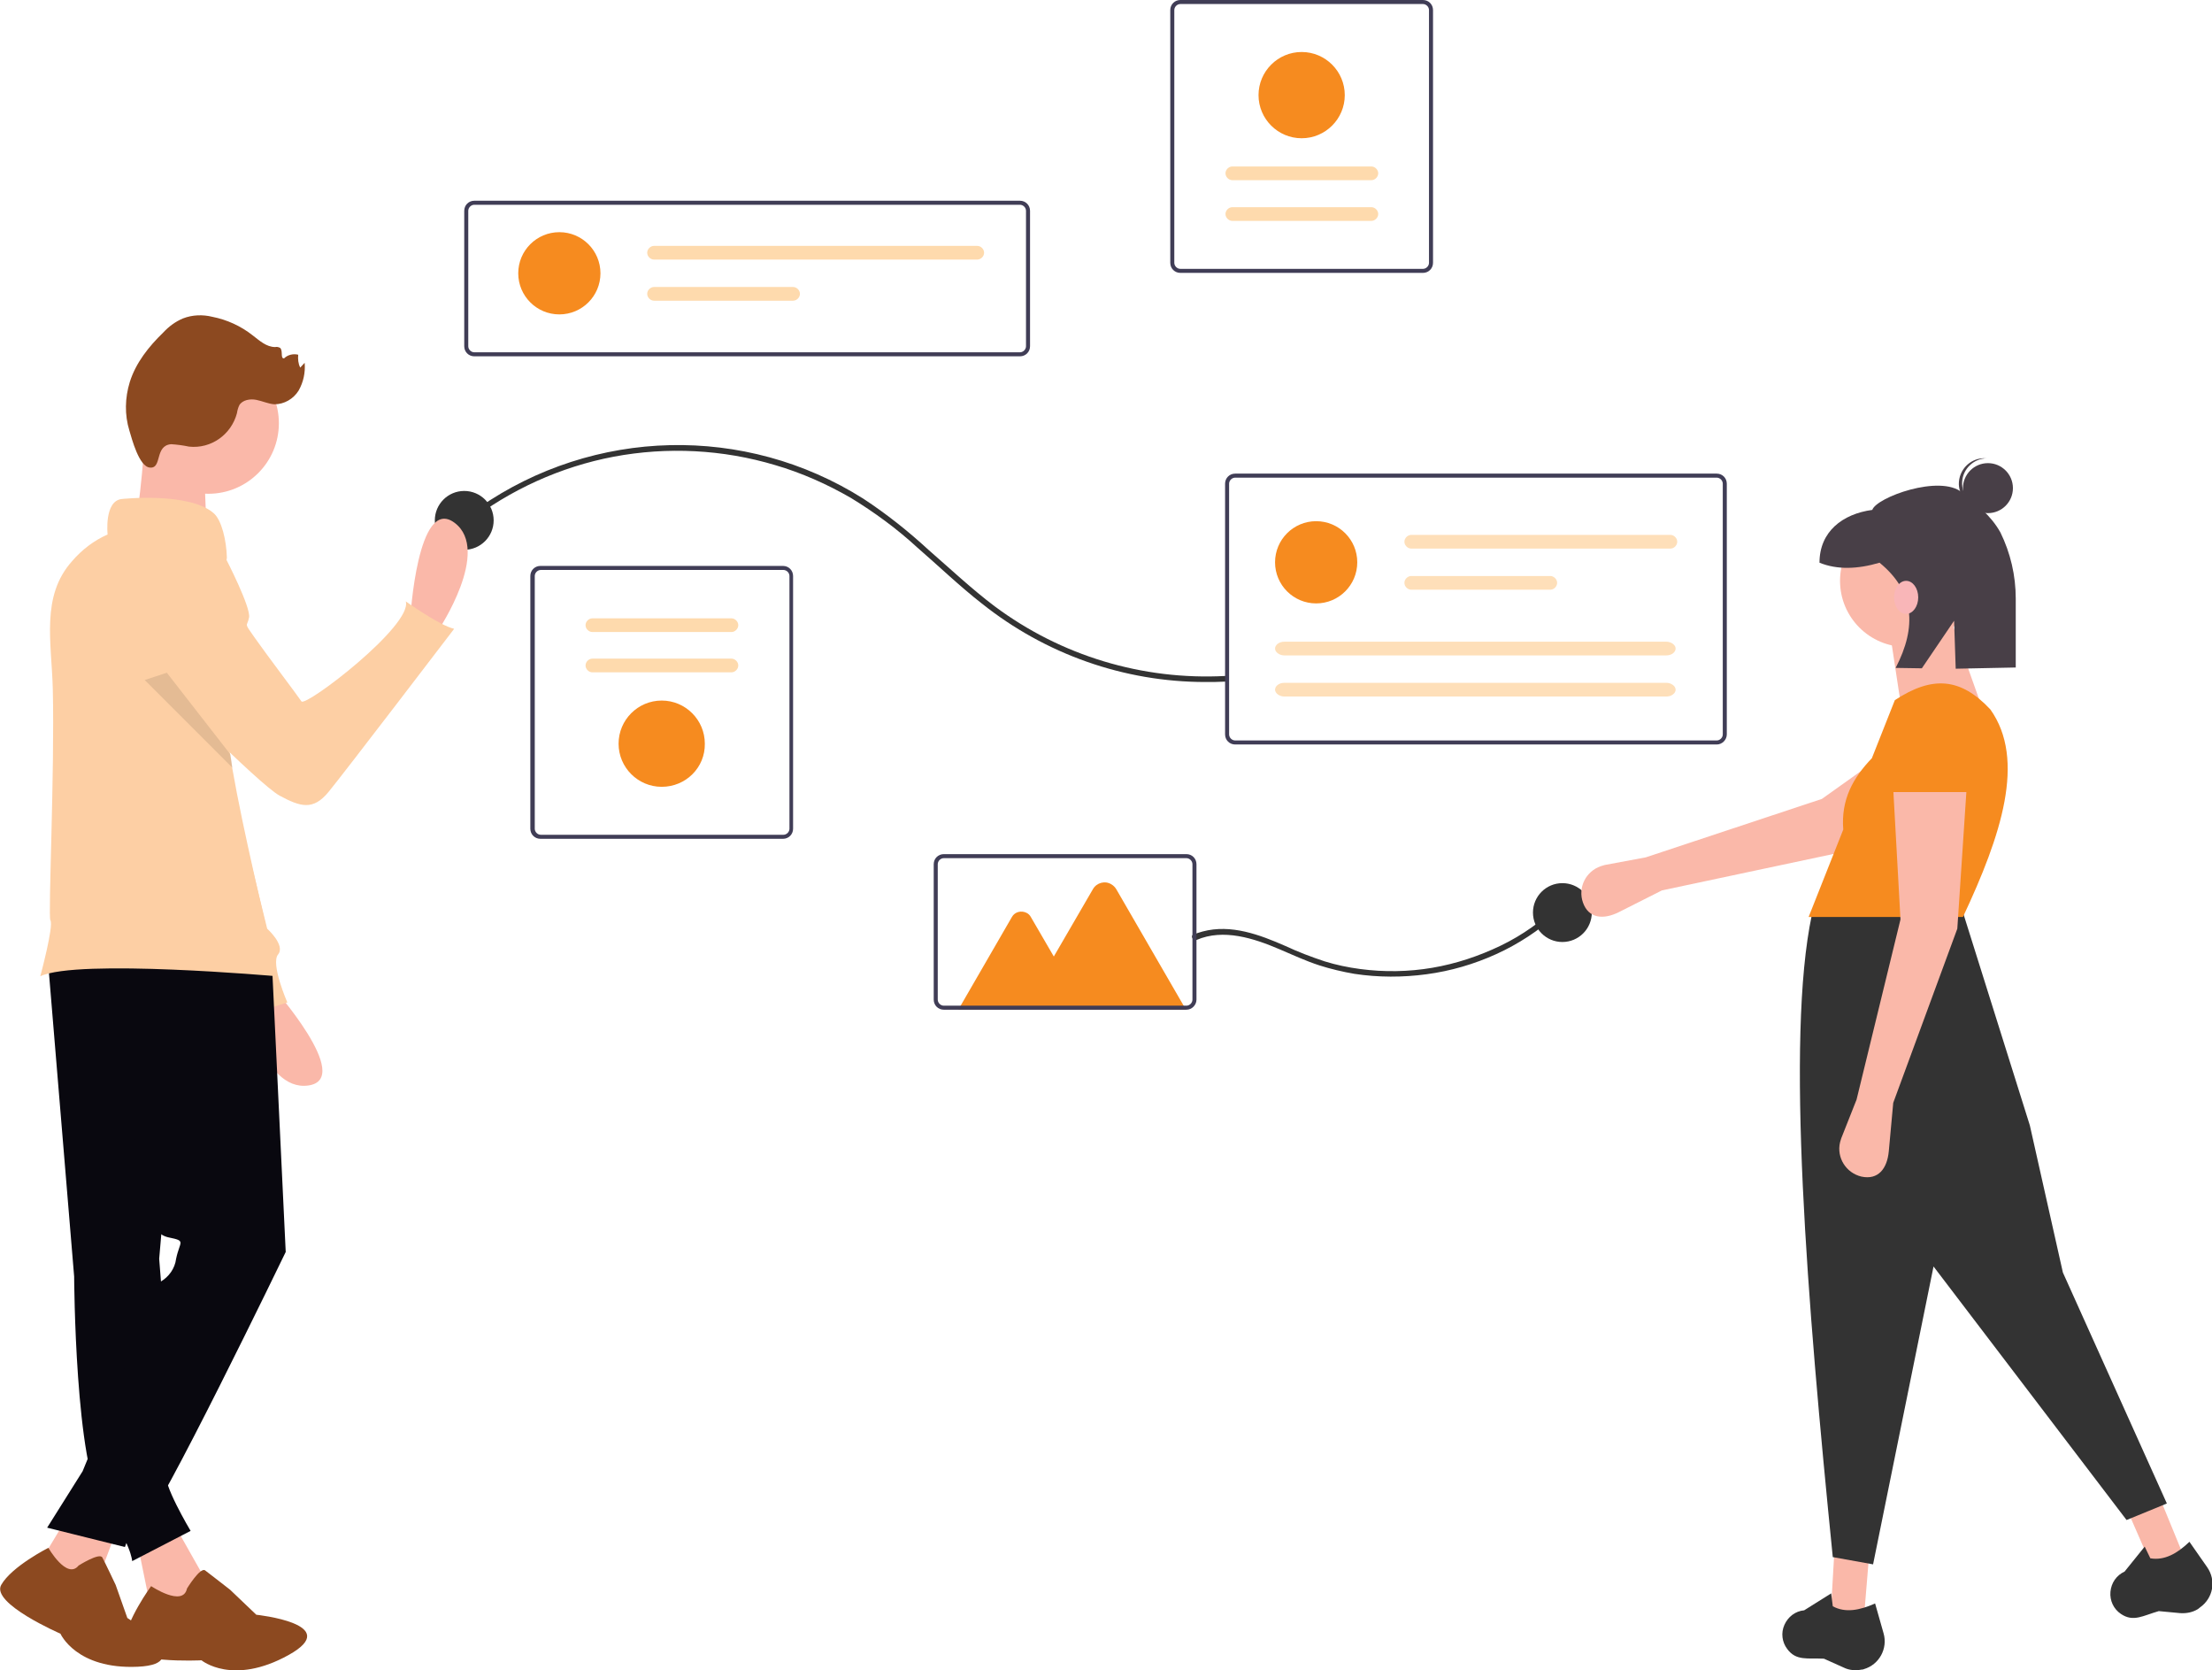 <svg version="1.1" id="Layer_1" xmlns="http://www.w3.org/2000/svg" x="0" y="0" viewBox="0 0 548.9 414.4" xml:space="preserve"><style>.st0{fill:#403d56}.st1{fill:#f68b1f}.st2{fill:#fedaad}.st3{fill:#333}.st4{opacity:.557;fill:#fdc581;enable-background:new}.st5{fill:#fab8a9}.st6{fill:#483f47}.st8{fill:#fdcfa4}.st9{fill:#8c4920}.st10{fill:#09080f}</style><path id="Path_142" class="st0" d="M253.1 88.4H117.7c-1.4 0-2.5-1.1-2.5-2.5V52.3c0-1.4 1.1-2.5 2.5-2.5h135.4c1.4 0 2.5 1.1 2.5 2.5v33.6c0 1.4-1.1 2.5-2.5 2.5zM117.7 50.8c-.8 0-1.5.7-1.5 1.5v33.6c0 .8.7 1.5 1.5 1.5h135.4c.8 0 1.5-.7 1.5-1.5V52.3c0-.8-.7-1.5-1.5-1.5H117.7z"/><circle id="Ellipse_7" class="st1" cx="138.8" cy="67.8" r="10.2"/><path id="Path_143" class="st2" d="M162.3 61c-.9 0-1.7.8-1.7 1.7 0 .9.8 1.7 1.7 1.7h80.2c.9 0 1.7-.8 1.7-1.7 0-.9-.8-1.7-1.7-1.7h-80.2z"/><path id="Path_144" class="st2" d="M162.3 71.2c-.9 0-1.7.8-1.7 1.7 0 .9.8 1.7 1.7 1.7h34.5c.9 0 1.7-.8 1.7-1.7 0-.9-.8-1.7-1.7-1.7h-34.5z"/><path id="Path_145" class="st0" d="M194.3 208.1h-60.2c-1.4 0-2.5-1.1-2.5-2.5v-62.7c0-1.4 1.1-2.5 2.5-2.5h60.2c1.4 0 2.5 1.1 2.5 2.5v62.7c0 1.4-1.1 2.5-2.5 2.5zm-60.1-66.7c-.8 0-1.5.7-1.5 1.5v62.7c0 .8.7 1.5 1.5 1.5h60.2c.8 0 1.5-.7 1.5-1.5v-62.7c0-.8-.7-1.5-1.5-1.5h-60.2z"/><path id="Path_146" class="st2" d="M147 153.4c-.9 0-1.7.8-1.7 1.7 0 .9.8 1.7 1.7 1.7h34.5c.9 0 1.7-.8 1.7-1.7 0-.9-.8-1.7-1.7-1.7H147z"/><path id="Path_147" class="st2" d="M147 163.4c-.9 0-1.7.8-1.7 1.7 0 .9.8 1.7 1.7 1.7h34.5c.9 0 1.7-.8 1.7-1.7 0-.9-.8-1.7-1.7-1.7H147z"/><path id="Path_148" class="st1" d="M164.2 195.2c-5.9 0-10.7-4.8-10.7-10.7s4.8-10.7 10.7-10.7 10.7 4.8 10.7 10.7c.1 5.9-4.7 10.7-10.7 10.7z"/><path id="Path_149" class="st0" d="M292.9 0h60.2c1.4 0 2.5 1.1 2.5 2.5v62.7c0 1.4-1.1 2.5-2.5 2.5h-60.2c-1.4 0-2.5-1.1-2.5-2.5V2.5c0-1.4 1.1-2.5 2.5-2.5zm60.2 66.7c.8 0 1.5-.7 1.5-1.5V2.5c0-.8-.7-1.5-1.5-1.5h-60.2c-.8 0-1.5.7-1.5 1.5v62.7c0 .8.7 1.5 1.5 1.5h60.2z"/><path id="Path_150" class="st2" d="M340.3 54.8c.9 0 1.7-.8 1.7-1.7 0-.9-.8-1.7-1.7-1.7h-34.5c-.9 0-1.7.8-1.7 1.7 0 .9.8 1.7 1.7 1.7h34.5z"/><path id="Path_151" class="st2" d="M340.3 44.7c.9 0 1.7-.8 1.7-1.7 0-.9-.8-1.7-1.7-1.7h-34.5c-.9 0-1.7.8-1.7 1.7 0 .9.8 1.7 1.7 1.7h34.5z"/><path id="Path_152" class="st1" d="M323 12.9c5.9 0 10.7 4.8 10.7 10.7s-4.8 10.7-10.7 10.7c-5.9 0-10.7-4.8-10.7-10.7 0-5.9 4.8-10.7 10.7-10.7z"/><path id="Path_153" class="st3" d="M116 129.7c10.6-8.2 23.1-13.9 36.3-16.4 13.3-2.5 27.1-1.8 40.1 2.1 6.5 1.9 12.8 4.7 18.7 8.1 5.9 3.6 11.5 7.7 16.6 12.4 5.3 4.6 10.4 9.5 15.9 13.8 15.8 12.6 35.3 19.5 55.5 19.5 1.7 0 3.3 0 5-.1.9 0 .9-1.5 0-1.4-20.6 1.1-40.8-5-57.3-17.3-5.7-4.3-10.9-9.2-16.3-13.9-5.1-4.7-10.5-9-16.3-12.8-29.3-18.5-66.8-17.6-95.3 2.2-1.3.9-2.6 1.9-3.9 2.9-.7.4.3 1.4 1 .9z"/><circle id="Ellipse_8" class="st3" cx="115.2" cy="129.1" r="7.3"/><circle id="Ellipse_9" class="st3" cx="387.7" cy="226.4" r="7.3"/><path id="Path_154" class="st0" d="M426 184.7H306.5c-1.4 0-2.5-1.1-2.5-2.5V120c0-1.4 1.1-2.5 2.5-2.5H426c1.4 0 2.5 1.1 2.5 2.5v62.2c0 1.3-1.1 2.5-2.5 2.5zm-119.5-66.2c-.8 0-1.5.7-1.5 1.5v62.2c0 .8.7 1.5 1.5 1.5H426c.8 0 1.5-.7 1.5-1.5V120c0-.8-.7-1.5-1.5-1.5H306.5z"/><circle id="Ellipse_10" class="st1" cx="326.6" cy="139.5" r="10.2"/><path id="Path_155" class="st4" d="M350.2 132.7c-.9 0-1.7.8-1.7 1.7 0 .9.8 1.7 1.7 1.7h64.3c.9 0 1.7-.8 1.7-1.7 0-.9-.8-1.7-1.7-1.7h-64.3z"/><path id="Path_156" class="st4" d="M350.2 142.9c-.9 0-1.7.8-1.7 1.7 0 .9.8 1.7 1.7 1.7h34.5c.9 0 1.7-.8 1.7-1.7 0-.9-.8-1.7-1.7-1.7h-34.5z"/><path id="Path_157" class="st4" d="M318.7 159.2c-1.3 0-2.3.8-2.3 1.7s1.1 1.7 2.3 1.7h94.8c1.3 0 2.3-.8 2.3-1.7s-1.1-1.7-2.3-1.7h-94.8z"/><path id="Path_158" class="st4" d="M318.7 169.4c-1.3 0-2.3.8-2.3 1.7s1.1 1.7 2.3 1.7h94.8c1.3 0 2.3-.8 2.3-1.7s-1.1-1.7-2.3-1.7h-94.8z"/><path id="Path_159" class="st3" d="M296.9 233.2c6.7-2.9 14.3-.4 20.6 2.3 3.3 1.4 6.5 2.9 9.9 4 2.8.9 5.8 1.6 8.7 2.1 5.9.9 12 .9 17.9.1 6-.8 11.8-2.5 17.3-5s10.5-5.8 15-9.8c.6-.5 1.1-1 1.7-1.6.6-.6-.3-1.6-1-1-4.3 4.2-9.2 7.7-14.6 10.3-5.4 2.6-11.1 4.5-17 5.5s-11.9 1.1-17.9.3c-3-.4-5.9-1-8.8-1.9-3.3-1.1-6.5-2.3-9.7-3.8-6.4-2.8-13.5-5.5-20.6-3.6-.8.2-1.6.5-2.4.8-.6.4.1 1.6.9 1.3z"/><path id="Path_160" class="st1" d="M294.3 250.5h-56.5l13.3-23c.7-1.3 2.4-1.7 3.7-1 .4.2.8.6 1 1l5.7 9.8 9.7-16.7c.9-1.6 3-2.2 4.6-1.2.5.3.9.7 1.2 1.2l17.3 29.9z"/><path id="Path_161" class="st0" d="M294.4 250.5h-60.2c-1.4 0-2.5-1.1-2.5-2.5v-33.6c0-1.4 1.1-2.5 2.5-2.5h60.2c1.4 0 2.5 1.1 2.5 2.5V248c0 1.3-1.1 2.5-2.5 2.5zm-60.2-37.6c-.8 0-1.5.7-1.5 1.5V248c0 .8.7 1.5 1.5 1.5h60.2c.8 0 1.5-.7 1.5-1.5v-33.6c0-.8-.7-1.5-1.5-1.5h-60.2z"/><path id="Path_162" class="st5" d="M412.4 220.9l-10.7 5.4c-3.8 1.9-7.5 1.6-8.9-2.4-1.3-3.7.7-7.7 4.4-9 .3-.1.7-.2 1-.3l10.2-1.9 43.7-14.5 26.4-18.8 9.7 15.4-30.6 16.5-45.2 9.6z"/><path id="Path_163" class="st5" d="M462.5 401.7l-8.2-1.4.9-15.5h8.7l-1.4 16.9z"/><path id="Path_164" class="st5" d="M542.1 386.6l-7.9 2.5-6.2-14.2 7.7-3.9 6.4 15.6z"/><path id="Path_165" class="st3" d="M537.7 373l-10 4.1-47.9-62.9-15 73.9-10-1.8c-6.4-63.7-11.7-128.6-5.2-159.3l37.2-1.6 16.9 53.8 8.2 36.5 25.8 57.3z"/><path id="Path_166" class="st3" d="M462 414.2c-1.5.3-3.1.2-4.5-.5l-4.9-2.2c-4.1-.2-6.9.6-9.1-2.4-1.3-1.7-1.6-4-.7-6 .9-2 2.7-3.4 4.9-3.6l6.7-4.2.4 3.2c3.1 1.7 6.7 1 10.5-.7l2.1 7.4c1.1 3.8-1.1 7.8-4.9 8.9-.2.1-.3.1-.5.1z"/><path id="Path_167" class="st3" d="M545.4 399.2c-1.3.8-2.8 1.1-4.4 1l-5.3-.5c-3.9 1.1-6.3 2.8-9.4.7-1.8-1.2-2.8-3.3-2.6-5.5.2-2.2 1.5-4.1 3.5-5l5-6.2 1.4 2.9c3.5.6 6.7-1.2 9.7-4.1l4.4 6.3c2.3 3.3 1.5 7.7-1.8 10-.2.2-.4.3-.5.4z"/><circle id="Ellipse_11" class="st5" cx="473" cy="144.1" r="16.4"/><path id="Path_168" class="st5" d="M493 178.8l-21.4-4.6-2.7-17.8 15-3.2 9.1 25.6z"/><path id="Path_169" class="st1" d="M487.1 227.5h-38.3l8.6-21.7c-.6-7.5 2.5-12.9 7.1-17.7l5.7-14.4c9.3-6.1 16.3-5.6 23.7 2.3 8.9 12.5 2.7 31.3-6.8 51.5z"/><path id="Path_170" class="st5" d="M469.8 273.6l-1.1 12c-.4 4.3-2.6 7.2-6.8 6.3-3.8-.9-6.2-4.7-5.3-8.5.1-.3.2-.7.3-1l3.8-9.6 10.9-44.7-1.8-32.4H488l-2.3 34.7-15.9 43.2z"/><path id="Path_171" class="st1" d="M489.4 196.5h-21l1.5-13.7c.2-4.9 4.1-8.8 9-9.1 5.2-.3 9.7 3.8 10 9v.1l.5 13.7z"/><circle id="Ellipse_12" class="st6" cx="493.3" cy="121.1" r="6.2"/><path id="Path_172" class="st6" d="M486.9 119.5c.2-3.2 2.9-5.8 6.2-5.8h-.4c-3.4-.2-6.3 2.4-6.6 5.8s2.4 6.3 5.8 6.6h.4c-3.2-.5-5.6-3.3-5.4-6.6z"/><path id="Path_173" class="st6" d="M486.9 122.2c-5.5-4.6-21.3 1.2-22.3 4.3-7.4 1-13.1 5.4-13.1 13.1 4.4 1.8 9.5 1.6 14.9 0 8.7 7.1 9.3 15.9 4 26.1l6.5.1 8-11.8.4 11.9 14.9-.3v-17.1c0-5.7-1.3-11.3-3.8-16.4-2.4-4.3-6-7-9.5-9.9z"/><ellipse id="Ellipse_13" cx="473" cy="148.2" rx="3" ry="4.1" fill="#f9b6b8"/><path id="Path_174" class="st5" d="M101.8 153.5s1.8-30.7 11-23.8-4 26.6-4 26.6l-7-2.8z"/><path id="Path_175" class="st5" d="M67.5 244.7s20.5 23 9 24.6-16-21.7-16-21.7l7-2.9z"/><path id="Path_176" class="st8" d="M40.8 135.8c5.3 1.4 9.2 5.8 9.9 11.2l6.5 46.4 9.1 37s4.6 4.1 2.7 6.4 2.3 11.9 2.3 11.9L60 252.3s-1.4-9.6-3.7-10c-2-.4-24.5-60.4-29.9-74.9-.7-2-1.2-3.1-1.2-3.1s1-30.8 15.6-28.5z"/><path id="Path_177" class="st5" d="M42.9 377.6l7 12.4c5.4 11.6.6 13.7-12.7 8l-3-14.7 8.7-5.7z"/><path id="Path_178" class="st9" d="M46.4 394.1s3.3-5.4 4.5-4.5 6.2 4.8 6.2 4.8l6.5 6.2s21.9 2.3 8 10-21.6 1.3-21.6 1.3-19.4 1-19.1-4.4 6.6-14 6.6-14 7.9 5.3 8.9.6z"/><path id="Path_179" class="st10" d="M11.8 237.2l6.6 79.5s.2 47.5 7.2 56.8 7.2 13.8 7.2 13.8l14.5-7.5s-7.4-12.4-5.9-14.3c.9-1.2 1.6-2.6 2-4.1l-3.9-49.1 7.4-85.5-35.1 10.4z"/><path id="Path_181" class="st5" d="M29.7 377.6l-6.1 16.2L9.7 388l7.3-12.1 12.7 1.7z"/><path id="Path_182" class="st9" d="M19.5 388.4s5.2-3.3 5.9-2 3.3 6.8 3.3 6.8l2.9 8.2s17.9 11.4 2.6 12.1-19.2-8.2-19.2-8.2-17.3-7.5-14.7-12.1S12 384 12 384s4.6 8 7.5 4.4z"/><path id="Path_183" class="st10" d="M67.4 237.4l3.5 73.2s-32 66.2-35.5 67.9c-2.1 1.1-3.7 3-4.4 5.3L11.7 379l8.8-14 19.3-47c2.1-1.2 3.6-3.3 3.9-5.7.9-4.4 2.6-4.4-1.8-5.3-2.5-.5-4.3-2.7-4.4-5.3L23 235.1l44.4 2.3z"/><circle id="Ellipse_14" class="st5" cx="51.7" cy="105" r="17.5"/><path id="Path_184" class="st5" d="M36.1 106.1s-1.3 22.4-3.1 24.5c-1.8 2.2 18.4 1.8 18.4 1.8s-1.3-18.8 0-20.6-15.3-5.7-15.3-5.7z"/><path id="Path_185" class="st8" d="M68.7 242.2s-49.5-4.4-58.7 0c0 0 3.4-12.6 2.5-13.9-.6-1 1.1-36.8.6-57.4-.3-11.6-3-23 4.8-31.7 2.4-2.8 5.4-5.1 8.8-6.6 0 0-.9-8.3 3.5-8.8 0 0 16.7-1.8 22.8 3.5 2 1.7 3.2 6.8 3.3 11.1-3 14.9-2 31.5.8 48.7.2 1.1.4 2.2.5 3.3 3 17.1 7.5 34.7 11.1 51.8z"/><path id="Path_186" class="st9" d="M42.5 110.2c1.5.1 3 .3 4.4.6 5.5.6 10.5-3 11.9-8.3.1-.7.3-1.4.6-2 .8-1.3 2.7-1.6 4.2-1.3s3 1 4.5 1.1c2.4 0 4.7-1.3 6-3.4 1.2-2.1 1.7-4.5 1.5-6.9l-1.1 1.2c-.5-1-.6-2.1-.5-3.2-1.2-.3-2.6 0-3.5.9-1 .1-.2-1.9-1-2.6-.4-.2-.8-.3-1.2-.2-2.2 0-3.9-1.6-5.6-2.9-2.9-2.3-6.4-3.9-10-4.6-2.4-.6-5-.5-7.3.4-1.9.8-3.5 2-4.9 3.5-3.6 3.5-6.8 7.5-8.3 12.3-1.2 3.9-1.3 8.1-.1 12 .6 2 2.4 9 5.1 9.2 3.1.3 1.1-5.5 5.3-5.8z"/><path id="Path_187" class="st8" d="M49.8 138l6.3.7s6.2 12 5.7 14.5-1.4 1 1.4 5 10.6 14.3 11.6 15.8 27.6-18.8 25.9-24.8c0 0 8.4 6 12 6.8 0 0-27.4 35.9-31.2 40.5s-6.9 3.7-12.1.9-31.8-29.9-31.8-29.9L49.8 138z"/><path id="Path_188" d="M57.7 190.5l-21.8-21.8 5.5-1.8 15.8 20.3c.1 1.1.3 2.2.5 3.3z" opacity=".1"/></svg>